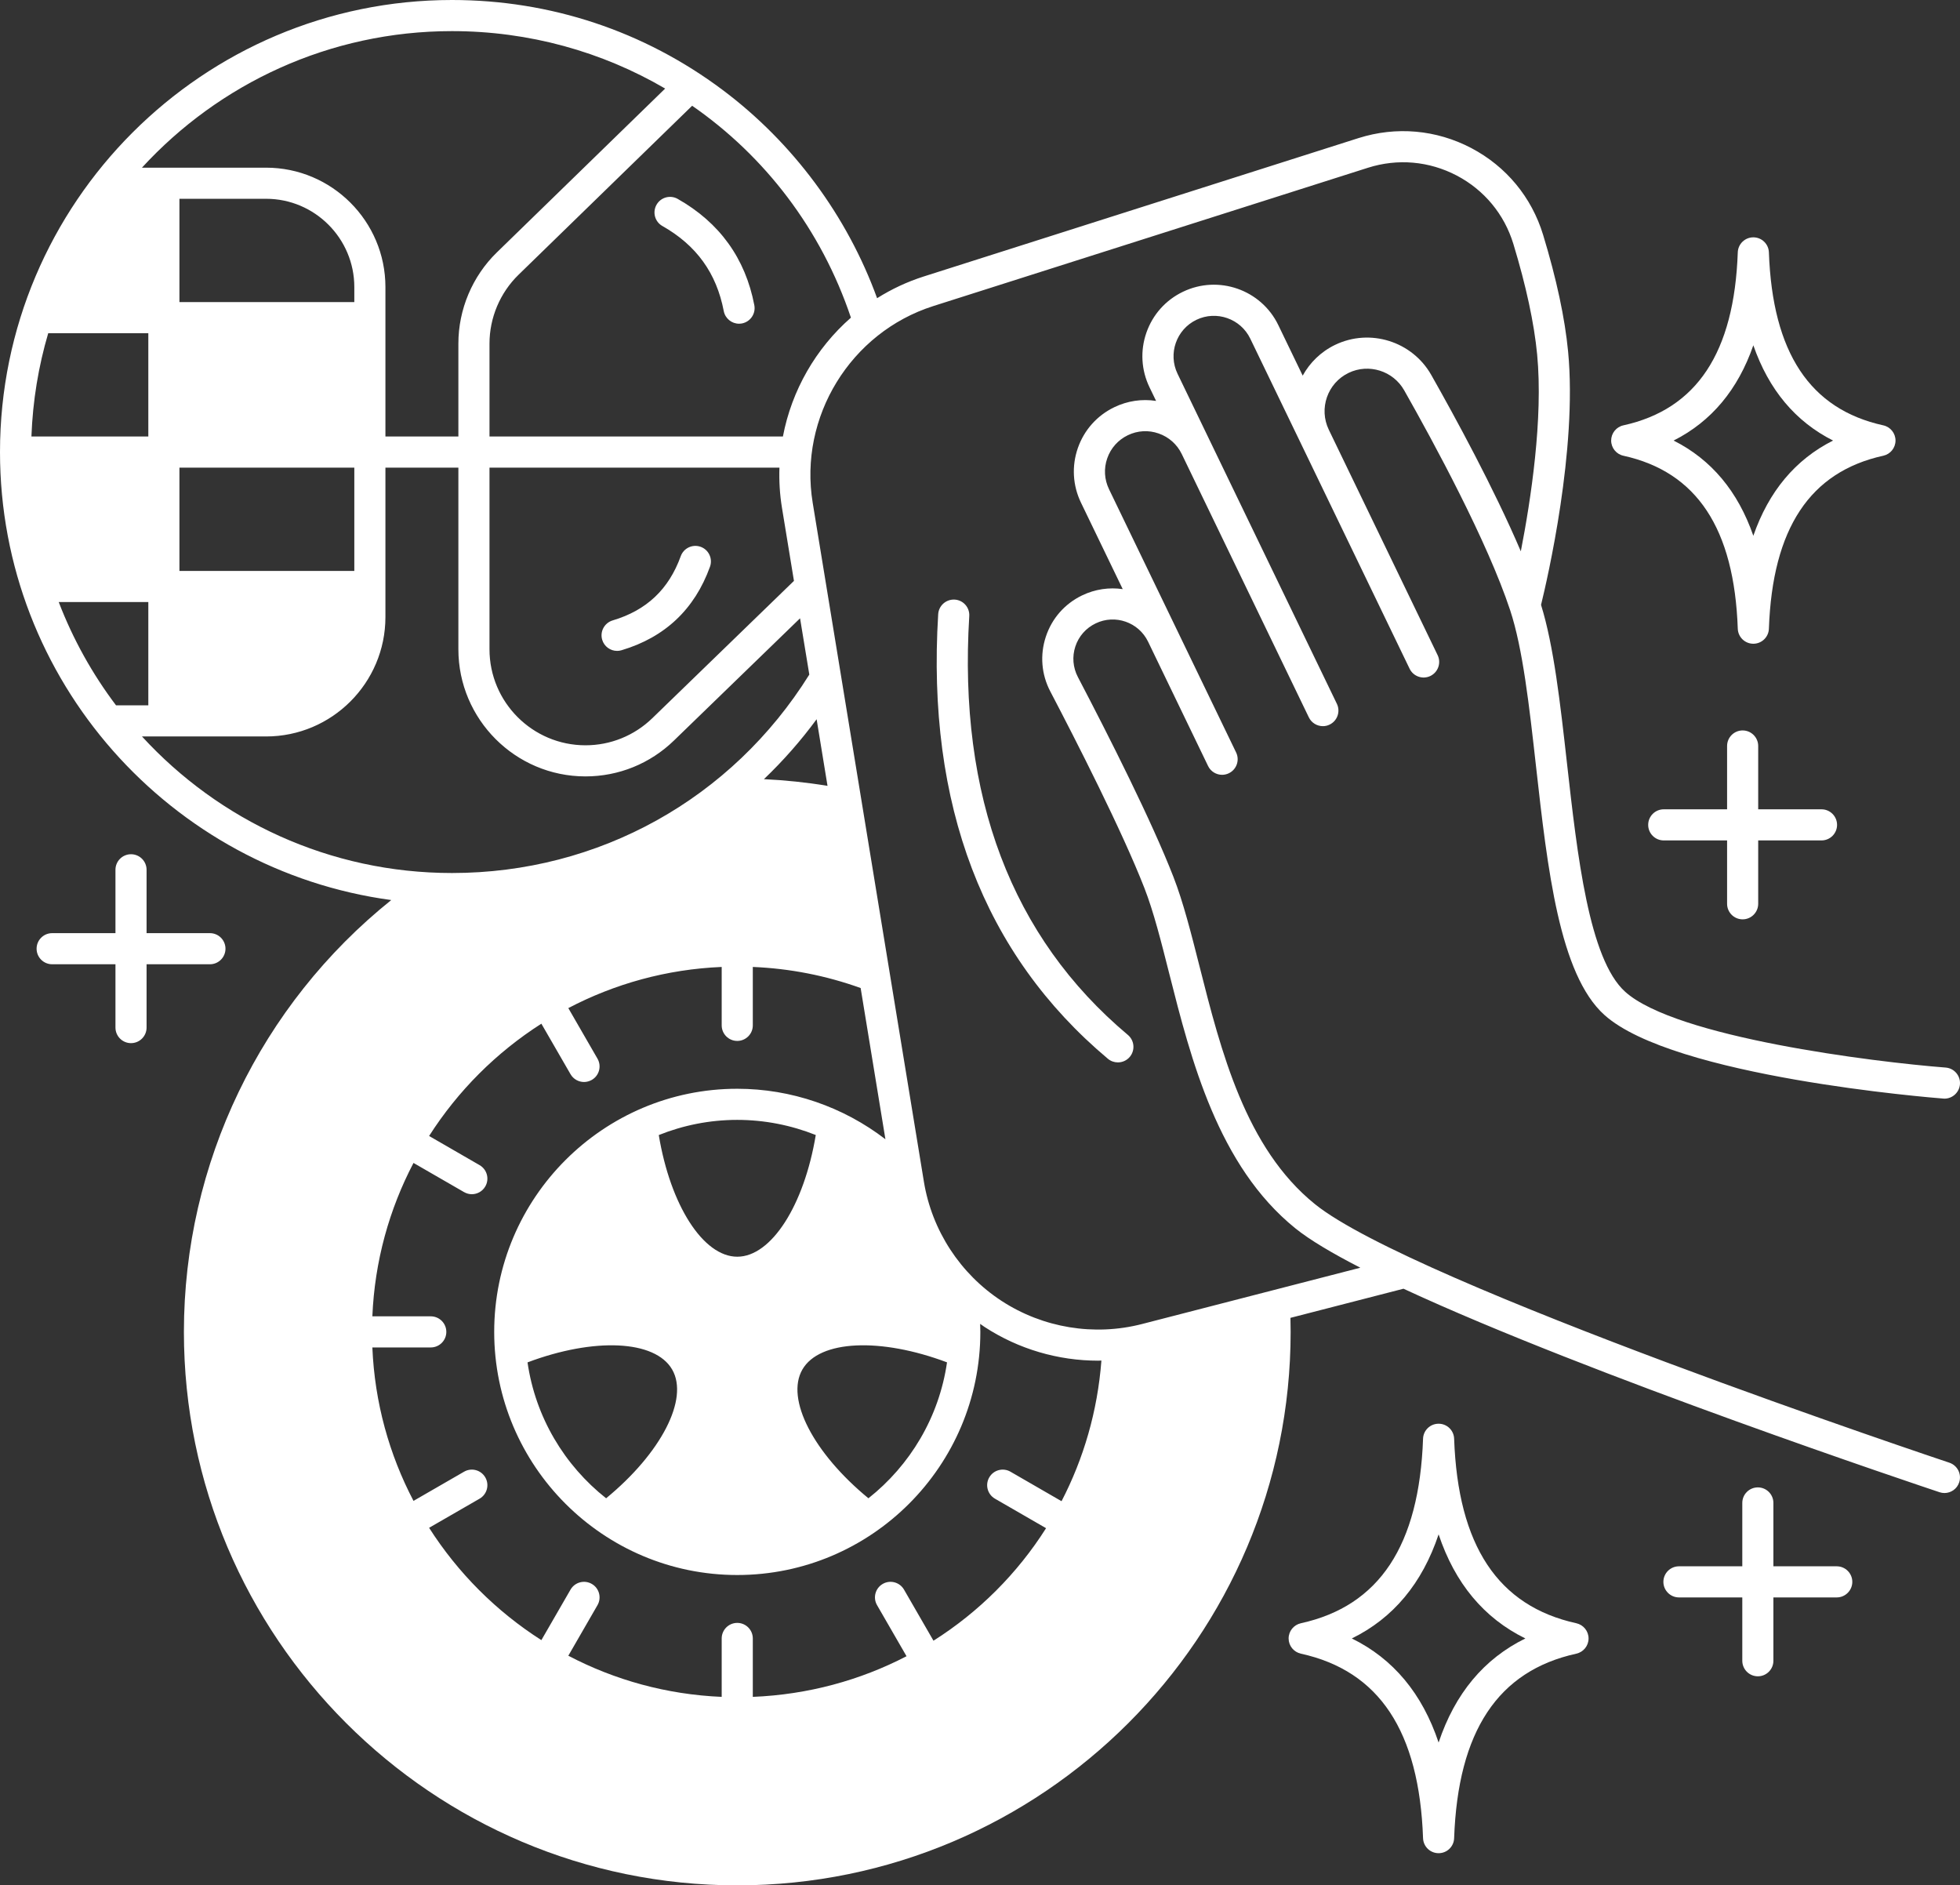 <svg xmlns="http://www.w3.org/2000/svg" enable-background="new 0 0 504.002 484.74" viewBox="0 0 504.002 484.74" id="car">
  <rect x="0" y="0" width="504.002" height="484.74" fill="#333333" stroke="none"/>
  <g fill="#ffffff" class="color000000 svgShape">
    <path d="M501.26,376.07c-1.37-0.46-137.81-46.05-163.11-66.46c-17.87-14.41-24.17-39.3-29.73-61.27
		c-2.14-8.44-4.16-16.42-6.69-22.91c-5.58-14.34-16.44-35.85-24.56-51.36c-1.28-2.45-1.51-5.24-0.65-7.86
		c0.87-2.62,2.71-4.72,5.22-5.93c5.01-2.42,11.06-0.31,13.48,4.7l15.43,31.97c0.69,1.43,2.12,2.26,3.61,2.26
		c0.58,0,1.17-0.13,1.73-0.4c1.99-0.96,2.83-3.35,1.87-5.34l-32.69-67.7c-1.2-2.5-1.37-5.32-0.45-7.94
		c0.91-2.62,2.79-4.72,5.29-5.93s5.32-1.37,7.93-0.45c2.62,0.91,4.73,2.79,5.94,5.29l32.68,67.7c0.69,1.43,2.12,2.26,3.61,2.26
		c0.58,0,1.17-0.12,1.73-0.4c1.99-0.96,2.83-3.35,1.87-5.34l-32.69-67.7L302.8,96.1c-2.49-5.16-0.32-11.38,4.84-13.87
		c5.15-2.48,11.38-0.31,13.86,4.84l12.99,26.89l27.98,57.97c0.96,1.99,3.35,2.83,5.34,1.87c1.99-0.96,2.83-3.36,1.87-5.35
		l-27.99-57.97c-2.62-5.43-0.34-11.99,5.1-14.61c5.17-2.49,11.44-0.53,14.28,4.47c7.66,13.51,21.38,38.82,27.26,56.56
		c3.25,9.83,4.91,24.6,6.66,40.24c2.95,26.25,5.99,53.38,17.56,63.8c17.71,15.95,84.31,21.29,87.14,21.51
		c0.11,0.01,0.21,0.02,0.31,0.02c2.07,0,3.82-1.6,3.99-3.69c0.17-2.21-1.48-4.13-3.68-4.3c-18.5-1.44-69.38-7.75-82.41-19.49
		c-9.31-8.38-12.31-35.13-14.96-58.74c-1.74-15.51-3.39-30.17-6.67-40.73c1.61-6.57,9.37-40.01,6.96-65.12
		c-0.82-8.58-2.98-18.68-6.43-30.02c-2.94-9.67-9.49-17.59-18.46-22.31c-9.01-4.73-19.32-5.64-29.02-2.56L237.58,71.07
		c-4.31,1.37-8.34,3.27-12.04,5.6c-7.68-21.14-21.63-40-39.73-53.55C165.61,7.99,141.54,0,116.23,0C52.14,0,0,52.14,0,116.23
		c0,58.79,43.88,107.52,100.61,115.18c-33.57,26.92-53.32,67.68-53.32,111.03c0,78.47,63.83,142.3,142.29,142.3
		c78.47,0,142.3-63.83,142.3-142.3c0-1.2-0.02-2.4-0.05-3.61l29.07-7.49c48.07,22.33,133.33,50.82,137.84,52.32
		c0.42,0.14,0.84,0.21,1.26,0.21c1.68,0,3.24-1.06,3.79-2.74C504.49,379.03,503.36,376.77,501.26,376.07z M218.81,81.67
		c-9.04,7.91-15.24,18.72-17.49,30.56h-75.45v-23.9c0-6.63,2.72-13.07,7.47-17.69l44.64-43.45
		C196.66,40.12,211.17,58.95,218.81,81.67z M201.08,130.57l3.08,18.78l-36.43,35.31c-4.63,4.48-10.73,6.96-17.18,6.96
		c-13.61,0-24.68-11.08-24.68-24.69v-46.7h74.56C200.31,123.64,200.51,127.1,201.08,130.57z M116.23,8
		c19.85,0,38.63,5.31,54.81,14.77L127.76,64.9c-6.29,6.12-9.89,14.66-9.89,23.43v23.9H99.11V73.81c0-16.93-13.77-30.7-30.69-30.7
		H36.5C56.3,21.54,84.71,8,116.23,8z M46.14,146.79v-26.56h44.97v26.56H46.14z M46.14,77.67V51.11h22.28
		c12.51,0,22.69,10.19,22.69,22.7v3.86H46.14z M12.4,85.67h25.74v26.56H8.08C8.42,103.04,9.9,94.14,12.4,85.67z M29.84,181.35
		c-6.09-8.06-11.07-16.99-14.74-26.56h23.04v26.56H29.84z M36.51,189.35h31.91c16.92,0,30.69-13.77,30.69-30.7v-38.42h18.76v46.7
		c0,18.02,14.66,32.69,32.68,32.69c8.54,0,16.62-3.28,22.75-9.22l32.43-31.43l2.38,14.47c-19.94,31.97-54.16,51.02-91.88,51.02
		C84.71,224.46,56.3,210.92,36.51,189.35z M189.58,323.11c-8.77,0-17.2-13.25-20.18-31.28c6.25-2.5,13.05-3.9,20.18-3.9
		c6.99,0,13.83,1.36,20.19,3.89C206.78,309.86,198.36,323.11,189.58,323.11z M172.84,352.11c4.38,7.6-2.87,21.51-16.98,33.11
		c-10.71-8.46-18.17-20.83-20.21-34.94C152.76,343.84,168.45,344.51,172.84,352.11z M206.33,352.11c4.39-7.6,20.08-8.27,37.19-1.84
		c-2.04,14.12-9.51,26.49-20.21,34.95C209.2,373.62,201.94,359.71,206.33,352.11z M189.58,279.93c-34.46,0-62.5,28.05-62.5,62.51
		c0,34.47,28.04,62.51,62.5,62.51c34.47,0,62.51-28.04,62.51-62.51c0-0.68-0.03-1.37-0.05-2.06c0.38,0.27,0.76,0.54,1.15,0.8
		c8.74,5.7,18.92,8.66,29.2,8.66c0.28,0,0.56-0.02,0.83-0.03c-0.99,13.02-4.58,25.23-10.25,36.16l-13.13-7.58
		c-1.91-1.11-4.36-0.45-5.46,1.46c-1.11,1.91-0.45,4.36,1.46,5.47l13.15,7.59c-7.39,11.67-17.29,21.55-28.95,28.93l-7.58-13.14
		c-1.11-1.91-3.55-2.57-5.47-1.46c-1.91,1.1-2.57,3.55-1.46,5.46l7.58,13.13c-11.89,6.17-25.29,9.87-39.53,10.45v-15.02
		c0-2.21-1.79-4-4-4c-2.21,0-4,1.79-4,4v15.02c-14.18-0.6-27.56-4.35-39.44-10.58l7.5-13c1.1-1.91,0.45-4.36-1.46-5.46
		c-1.92-1.11-4.36-0.45-5.47,1.46l-7.5,12.99c-11.6-7.4-21.47-17.28-28.87-28.88l12.99-7.49c1.91-1.11,2.57-3.56,1.46-5.47
		c-1.1-1.91-3.55-2.57-5.46-1.46l-13,7.5c-6.23-11.89-9.99-25.26-10.58-39.45h15.02c2.21,0,4-1.79,4-4s-1.79-4-4-4H95.75
		c0.59-14.18,4.35-27.56,10.58-39.44l13,7.5c0.63,0.36,1.31,0.54,1.99,0.54c1.39,0,2.73-0.72,3.47-2c1.11-1.92,0.45-4.36-1.46-5.47
		l-12.99-7.5c7.4-11.6,17.27-21.47,28.87-28.87l7.5,12.99c0.74,1.28,2.09,2,3.47,2c0.68,0,1.37-0.18,2-0.54
		c1.91-1.1,2.56-3.55,1.46-5.46l-7.5-13c11.88-6.23,25.26-9.99,39.44-10.58v15.02c0,2.21,1.79,4,4,4c2.21,0,4-1.79,4-4v-15.02
		c9.52,0.39,18.82,2.22,27.73,5.42l6.37,38.88C216.84,284.58,203.47,279.93,189.58,279.93z M196.44,200.33
		c4.95-4.73,9.49-9.88,13.55-15.41l2.8,17.13C207.39,201.16,201.92,200.59,196.44,200.33z M293.69,340.41
		c-12.31,3.18-25.48,1.01-36.13-5.93c-10.65-6.95-17.94-18.13-19.99-30.68l-28.59-174.53c-3.62-22.06,9.72-43.8,31.02-50.58
		l111.74-35.55c7.65-2.44,15.77-1.72,22.88,2.01c7.05,3.71,12.21,9.95,14.53,17.56c3.29,10.83,5.35,20.41,6.12,28.45
		c1.57,16.45-1.62,37.36-4.2,50.59c-6.94-16.26-16.91-34.54-23.04-45.36c-4.91-8.65-15.77-12.04-24.72-7.72
		c-3.67,1.77-6.5,4.59-8.33,7.91l-6.27-12.99c-4.41-9.13-15.42-12.97-24.55-8.56c-4.42,2.13-7.75,5.86-9.37,10.5
		c-1.62,4.64-1.33,9.63,0.8,14.05l1.69,3.5c-3.64-0.56-7.36-0.02-10.75,1.62c-4.42,2.13-7.75,5.86-9.37,10.5
		c-1.61,4.63-1.33,9.62,0.81,14.05l10.73,22.22c-3.45-0.5-7.09-0.01-10.46,1.62c-4.45,2.15-7.76,5.91-9.31,10.61
		c-1.55,4.69-1.15,9.7,1.15,14.08c6.57,12.55,18.46,35.82,24.2,50.56c2.35,6.02,4.31,13.77,6.38,21.97
		c5.58,22.03,12.52,49.45,32.46,65.53c3.69,2.97,9.46,6.4,16.68,10.1L293.69,340.41z" fill="#ffffff" class="color000000 svgShape"></path>
    <path d="M417.44 117.17c18.88 4.15 28.51 18.7 29.42 44.49.08 2.15 1.85 3.85 4 3.85s3.92-1.7 4-3.85c.92-25.79 10.54-40.34 29.42-44.49 1.83-.4 3.14-2.03 3.14-3.9 0-1.88-1.31-3.51-3.14-3.91-18.88-4.15-28.5-18.7-29.42-44.49-.08-2.15-1.85-3.85-4-3.85s-3.92 1.7-4 3.85c-.91 25.79-10.54 40.34-29.42 44.49-1.83.4-3.14 2.03-3.14 3.91C414.3 115.14 415.61 116.77 417.44 117.17zM450.86 88.78c3.97 11.42 10.81 19.6 20.5 24.49-9.69 4.88-16.53 13.06-20.5 24.48-3.96-11.42-10.81-19.6-20.5-24.48C440.05 108.38 446.9 100.2 450.86 88.78zM472.31 402.71h-16.29v-16.29c0-2.21-1.79-4-4-4s-4 1.79-4 4v16.29h-16.29c-2.2 0-4 1.79-4 4 0 2.2 1.8 4 4 4h16.29v16.28c0 2.21 1.79 4 4 4s4-1.79 4-4v-16.28h16.29c2.2 0 4-1.8 4-4C476.31 404.5 474.51 402.71 472.31 402.71zM448.11 236.37c2.2 0 4-1.79 4-4v-16.29h16.28c2.21 0 4-1.79 4-4s-1.79-4-4-4h-16.28V191.8c0-2.21-1.8-4-4-4-2.21 0-4 1.79-4 4v16.28h-16.29c-2.21 0-4 1.79-4 4s1.79 4 4 4h16.29v16.29C444.11 234.58 445.9 236.37 448.11 236.37zM405.35 417.35c-20.17-4.43-30.45-19.95-31.43-47.45-.07-2.15-1.84-3.85-3.99-3.85-2.16 0-3.92 1.7-4 3.85-.98 27.5-11.26 43.02-31.42 47.45-1.84.41-3.15 2.03-3.15 3.91s1.31 3.5 3.15 3.91c20.16 4.42 30.44 19.95 31.42 47.45.08 2.15 1.84 3.85 4 3.85 2.15 0 3.92-1.7 3.99-3.85.98-27.5 11.26-43.03 31.43-47.45 1.83-.41 3.14-2.03 3.14-3.91S407.18 417.76 405.35 417.35zM369.93 448.02c-4.21-12.59-11.67-21.54-22.32-26.76 10.65-5.22 18.11-14.17 22.32-26.76 4.21 12.59 11.66 21.54 22.31 26.76C381.59 426.48 374.14 435.43 369.93 448.02zM249.24 158.4c.14-2.21-1.54-4.11-3.75-4.24-2.2-.12-4.1 1.54-4.24 3.75-3.01 49.02 11.67 87.48 43.64 114.31.75.63 1.66.93 2.57.93 1.14 0 2.27-.48 3.06-1.42 1.42-1.7 1.2-4.22-.49-5.64C260.12 240.98 246.39 204.75 249.24 158.4zM170.33 58.11c8.75 4.95 13.91 12.11 15.78 21.87.37 1.91 2.05 3.25 3.93 3.25.25 0 .5-.03.75-.07 2.17-.42 3.6-2.52 3.18-4.69-2.3-12.03-8.93-21.23-19.7-27.33-1.92-1.09-4.37-.41-5.45 1.51C167.73 54.58 168.4 57.02 170.33 58.11zM180.17 140.59c-2.08-.75-4.37.33-5.12 2.41-3.08 8.53-8.81 13.93-17.5 16.51-2.12.63-3.33 2.86-2.7 4.98.52 1.74 2.11 2.86 3.84 2.86.37 0 .76-.05 1.14-.17 11.14-3.31 18.79-10.53 22.74-21.47C183.32 143.64 182.25 141.34 180.17 140.59zM57.98 243.92c0-2.21-1.79-4-4-4H37.69v-16.29c0-2.21-1.79-4-4-4-2.21 0-4 1.79-4 4v16.29H13.41c-2.21 0-4 1.79-4 4s1.79 4 4 4h16.28v16.28c0 2.21 1.79 4 4 4 2.21 0 4-1.79 4-4v-16.28h16.29C56.19 247.92 57.98 246.13 57.98 243.92z" fill="#ffffff" class="color000000 svgShape"></path>
  </g>
</svg>
